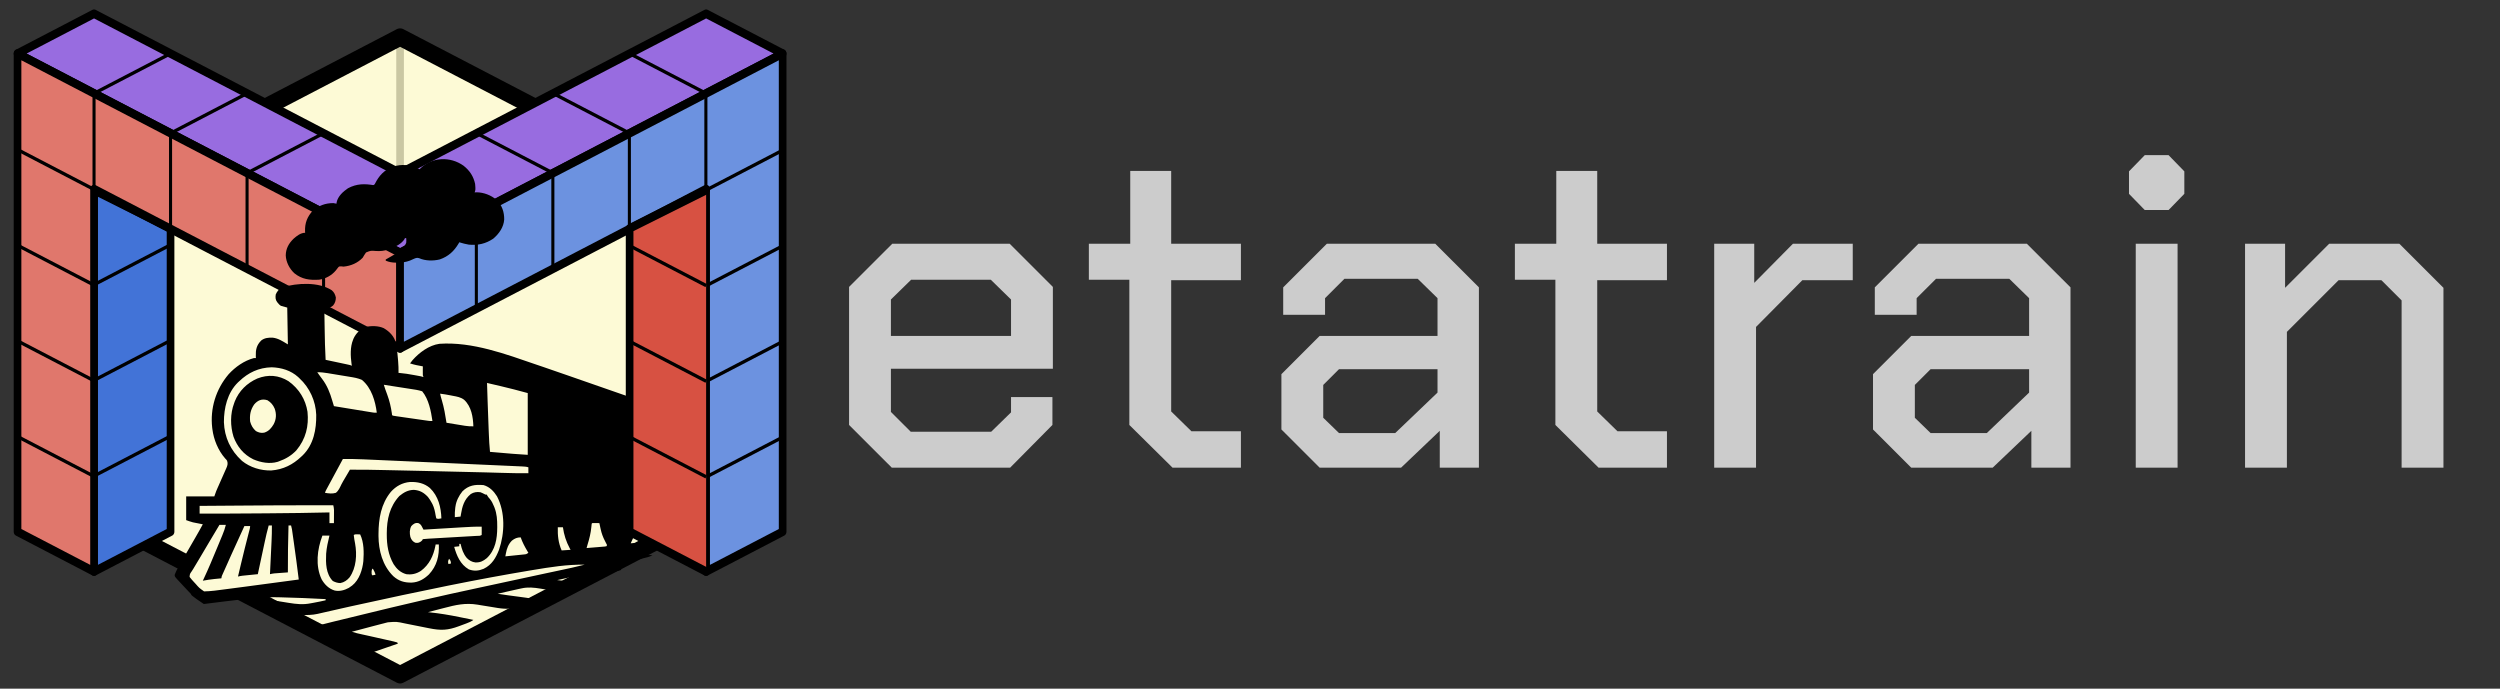 <?xml version="1.0" encoding="UTF-8" standalone="no"?>
<!DOCTYPE svg PUBLIC "-//W3C//DTD SVG 1.1//EN" "http://www.w3.org/Graphics/SVG/1.1/DTD/svg11.dtd">
<svg width="100%" height="100%" viewBox="0 0 1158 319" version="1.1" xmlns="http://www.w3.org/2000/svg" xmlns:xlink="http://www.w3.org/1999/xlink" xml:space="preserve" xmlns:serif="http://www.serif.com/" style="fill-rule:evenodd;clip-rule:evenodd;stroke-linejoin:bevel;">
    <rect x="0" y="0" width="1158" height="319" fill="#333333" stroke="none"/>
    <g transform="matrix(0.3,0,0,0.3,-0.759,-5.11591e-13)">
        <g transform="matrix(1.667,0,0,1.667,-413.386,-336.258)">
            <g id="path1" transform="matrix(4.663,0,0,5.208,-372.047,-1535.43)">
                <path d="M151.973,368.504L151.973,425.197L212.762,453.543L273.551,425.197L273.551,368.504L212.762,340.157L151.973,368.504Z" style="fill:white;fill-rule:nonzero;"/>
            </g>
            <g id="path12" transform="matrix(4.663,1.33597e-07,1.49218e-07,4.167,-372.047,-1181.1)">
                <path d="M212.762,340.157L212.762,406.373" style="fill:none;fill-rule:nonzero;stroke:rgb(153,153,153);stroke-width:1.52px;"/>
            </g>
            <g id="path11" serif:id="path1" transform="matrix(4.663,0,0,5.208,-372.047,-1535.43)">
                <path d="M151.973,368.504L151.973,425.197L212.762,453.543L273.551,425.197L273.551,368.504L212.762,340.157L151.973,368.504Z" style="fill:rgb(253,246,174);fill-opacity:0.5;fill-rule:nonzero;stroke:black;stroke-width:3.12px;stroke-linejoin:round;"/>
            </g>
        </g>
        <g transform="matrix(1.667,0,0,1.667,-413.386,-336.258)">
            <g id="path7" transform="matrix(4.663,0,0,5.208,-372.047,-1557.12)">
                <path d="M151.973,340.157L136.776,347.244L212.762,382.677L288.749,347.244L273.551,340.157L212.762,368.504L151.973,340.157" style="fill:rgb(152,108,224);fill-rule:nonzero;stroke:black;stroke-width:1.52px;stroke-linecap:round;stroke-linejoin:round;"/>
            </g>
            <g id="path46" transform="matrix(4.663,0,0,5.208,-442.913,-1520.21)">
                <path d="M212.762,368.504L227.959,361.417L212.762,368.504Z" style="fill:none;fill-rule:nonzero;stroke:black;stroke-width:0.61px;stroke-linejoin:miter;"/>
            </g>
            <g id="path461" serif:id="path46" transform="matrix(4.663,0,0,5.208,-513.779,-1557.12)">
                <path d="M212.762,368.504L227.959,361.417L212.762,368.504Z" style="fill:none;fill-rule:nonzero;stroke:black;stroke-width:0.61px;stroke-linejoin:miter;"/>
            </g>
            <g id="path462" serif:id="path46" transform="matrix(4.663,0,0,5.208,-584.646,-1594.03)">
                <path d="M212.762,368.504L227.959,361.417L212.762,368.504Z" style="fill:none;fill-rule:nonzero;stroke:black;stroke-width:0.61px;stroke-linejoin:miter;"/>
            </g>
            <g id="path463" serif:id="path46" transform="matrix(4.663,0,0,5.208,-655.512,-1630.94)">
                <path d="M212.762,368.504L227.959,361.417L212.762,368.504Z" style="fill:none;fill-rule:nonzero;stroke:black;stroke-width:0.61px;stroke-linejoin:miter;"/>
            </g>
            <g id="path464" serif:id="path46" transform="matrix(4.663,0,0,5.208,-442.913,-1520.21)">
                <path d="M243.157,368.504L227.959,361.417L243.157,368.504Z" style="fill:none;fill-rule:nonzero;stroke:black;stroke-width:0.61px;stroke-linejoin:miter;"/>
            </g>
            <g id="path465" serif:id="path46" transform="matrix(4.663,0,0,5.208,-372.047,-1557.12)">
                <path d="M243.157,368.504L227.959,361.417L243.157,368.504Z" style="fill:none;fill-rule:nonzero;stroke:black;stroke-width:0.61px;stroke-linejoin:miter;"/>
            </g>
            <g id="path466" serif:id="path46" transform="matrix(4.663,0,0,5.208,-301.181,-1594.03)">
                <path d="M243.157,368.504L227.959,361.417L243.157,368.504Z" style="fill:none;fill-rule:nonzero;stroke:black;stroke-width:0.61px;stroke-linejoin:miter;"/>
            </g>
            <g id="path467" serif:id="path46" transform="matrix(4.663,0,0,5.208,-230.315,-1630.94)">
                <path d="M243.157,368.504L227.959,361.417L243.157,368.504Z" style="fill:none;fill-rule:nonzero;stroke:black;stroke-width:0.61px;stroke-linejoin:miter;"/>
            </g>
        </g>
        <g transform="matrix(1.667,0,0,1.667,-413.386,-336.258)">
            <g id="path8" transform="matrix(4.663,0,0,5.208,-372.047,-1557.12)">
                <path d="M151.973,439.37L167.17,432.283L167.17,378.337L151.973,371.534L151.973,439.37Z" style="fill:rgb(66,115,215);fill-rule:nonzero;stroke:black;stroke-width:1.52px;stroke-linecap:round;stroke-linejoin:round;"/>
            </g>
            <g id="path38" transform="matrix(4.663,0,0,5.208,-372.047,-1468.54)">
                <path d="M167.17,398.268L151.973,405.354" style="fill:none;fill-rule:nonzero;stroke:black;stroke-width:0.61px;stroke-linejoin:miter;"/>
            </g>
            <g id="path381" serif:id="path38" transform="matrix(4.663,0,0,5.208,-372.047,-1645.7)">
                <path d="M167.17,398.268L151.973,405.354" style="fill:none;fill-rule:nonzero;stroke:black;stroke-width:0.61px;stroke-linejoin:miter;"/>
            </g>
            <g id="path382" serif:id="path38" transform="matrix(4.663,0,0,5.208,-372.047,-1557.12)">
                <path d="M167.17,398.268L151.973,405.354" style="fill:none;fill-rule:nonzero;stroke:black;stroke-width:0.61px;stroke-linejoin:miter;"/>
            </g>
        </g>
        <g transform="matrix(1.667,0,0,1.667,-413.386,-336.258)">
            <g id="path5" transform="matrix(4.663,0,0,5.208,-372.047,-1557.12)">
                <path d="M151.973,439.37L136.776,432.283L136.776,347.244L212.762,382.677L212.762,399.685L151.973,371.339L151.973,439.37Z" style="fill:rgb(224,119,108);fill-rule:nonzero;stroke:black;stroke-width:1.52px;stroke-linecap:round;stroke-linejoin:round;"/>
            </g>
            <g id="path21" transform="matrix(4.663,0,0,5.208,-584.646,-1667.45)">
                <path d="M197.565,392.598L182.368,385.512" style="fill:none;fill-rule:nonzero;stroke:black;stroke-width:0.61px;stroke-linejoin:miter;"/>
            </g>
            <g id="path211" serif:id="path21" transform="matrix(4.663,0,0,5.208,-584.646,-1578.86)">
                <path d="M197.565,392.598L182.368,385.512" style="fill:none;fill-rule:nonzero;stroke:black;stroke-width:0.61px;stroke-linejoin:miter;"/>
            </g>
            <g id="path212" serif:id="path21" transform="matrix(4.663,0,0,5.208,-584.646,-1490.28)">
                <path d="M197.565,392.598L182.368,385.512" style="fill:none;fill-rule:nonzero;stroke:black;stroke-width:0.61px;stroke-linejoin:miter;"/>
            </g>
            <g id="path213" serif:id="path21" transform="matrix(4.663,0,0,5.208,-584.646,-1401.7)">
                <path d="M197.565,392.598L182.368,385.512" style="fill:none;fill-rule:nonzero;stroke:black;stroke-width:0.61px;stroke-linejoin:miter;"/>
            </g>
            <g id="path214" serif:id="path21" transform="matrix(4.663,0,0,5.208,-584.646,-1667.45)">
                <path d="M197.565,375.591L197.565,392.598" style="fill:none;fill-rule:nonzero;stroke:black;stroke-width:0.61px;stroke-linejoin:miter;"/>
            </g>
            <g id="path215" serif:id="path21" transform="matrix(4.663,0,0,5.208,-513.779,-1630.25)">
                <path d="M197.565,375.591L197.565,392.598" style="fill:none;fill-rule:nonzero;stroke:black;stroke-width:0.61px;stroke-linejoin:miter;"/>
            </g>
            <g id="path216" serif:id="path21" transform="matrix(4.663,0,0,5.208,-442.913,-1593.34)">
                <path d="M197.565,375.591L197.565,392.598" style="fill:none;fill-rule:nonzero;stroke:black;stroke-width:0.61px;stroke-linejoin:miter;"/>
            </g>
            <g id="path217" serif:id="path21" transform="matrix(4.663,0,0,5.208,-372.047,-1556.43)">
                <path d="M197.565,375.591L197.565,392.598" style="fill:none;fill-rule:nonzero;stroke:black;stroke-width:0.61px;stroke-linejoin:miter;"/>
            </g>
        </g>
        <g transform="matrix(1.667,0,0,1.667,-413.386,-336.258)">
            <g id="path6" transform="matrix(4.663,0,0,5.208,-372.047,-1557.12)">
                <path d="M288.749,432.283L288.749,347.244L212.762,382.677L212.762,399.685L273.551,371.339L273.551,439.37L288.749,432.283Z" style="fill:rgb(108,146,224);fill-rule:nonzero;stroke:black;stroke-width:1.52px;stroke-linecap:round;stroke-linejoin:round;"/>
            </g>
            <g id="path218" serif:id="path21" transform="matrix(-4.663,0,0,5.208,1824.54,-1666.75)">
                <path d="M197.565,392.598L182.368,385.512" style="fill:none;fill-rule:nonzero;stroke:black;stroke-width:0.61px;stroke-linejoin:miter;"/>
            </g>
            <g id="path219" serif:id="path21" transform="matrix(-4.663,0,0,5.208,1824.54,-1578.17)">
                <path d="M197.565,392.598L182.368,385.512" style="fill:none;fill-rule:nonzero;stroke:black;stroke-width:0.61px;stroke-linejoin:miter;"/>
            </g>
            <g id="path2110" serif:id="path21" transform="matrix(-4.663,0,0,5.208,1824.54,-1489.59)">
                <path d="M197.565,392.598L182.368,385.512" style="fill:none;fill-rule:nonzero;stroke:black;stroke-width:0.61px;stroke-linejoin:miter;"/>
            </g>
            <g id="path2111" serif:id="path21" transform="matrix(-4.663,0,0,5.208,1824.54,-1401)">
                <path d="M197.565,392.598L182.368,385.512" style="fill:none;fill-rule:nonzero;stroke:black;stroke-width:0.61px;stroke-linejoin:miter;"/>
            </g>
            <g id="path2112" serif:id="path21" transform="matrix(-4.663,0,0,5.208,1824.54,-1666.75)">
                <path d="M197.565,375.591L197.565,392.598" style="fill:none;fill-rule:nonzero;stroke:black;stroke-width:0.61px;stroke-linejoin:miter;"/>
            </g>
            <g id="path2113" serif:id="path21" transform="matrix(-4.663,0,0,5.208,1753.68,-1629.55)">
                <path d="M197.565,375.591L197.565,392.598" style="fill:none;fill-rule:nonzero;stroke:black;stroke-width:0.61px;stroke-linejoin:miter;"/>
            </g>
            <g id="path2114" serif:id="path21" transform="matrix(-4.663,0,0,5.208,1682.81,-1592.64)">
                <path d="M197.565,375.591L197.565,392.598" style="fill:none;fill-rule:nonzero;stroke:black;stroke-width:0.61px;stroke-linejoin:miter;"/>
            </g>
            <g id="path2115" serif:id="path21" transform="matrix(-4.663,0,0,5.208,1611.95,-1555.74)">
                <path d="M197.565,375.591L197.565,392.598" style="fill:none;fill-rule:nonzero;stroke:black;stroke-width:0.61px;stroke-linejoin:miter;"/>
            </g>
        </g>
        <g transform="matrix(0.237,0,0,0.22,366.56,230.333)">
            <g transform="matrix(14.191,0,0,15.307,-1212.14,-1337.22)">
                <path d="M116.237,257.485L77.714,257.45L61.401,282.835L70.084,291.745L117.865,286.984L116.237,257.485Z" style="fill:white;"/>
            </g>
            <g transform="matrix(14.191,0,0,15.307,-1212.14,-1337.22)">
                <path d="M116.237,257.485L77.714,257.45L61.401,282.835L70.084,291.745L117.865,286.984L116.237,257.485Z" style="fill:rgb(253,246,174);fill-opacity:0.5;"/>
            </g>
            <g transform="matrix(4.167,0,0,4.167,1484.07,116.153)">
                <path d="M0,0C9.826,8.416 15.466,17.906 18.051,30.613C18.793,40.449 18.793,40.449 17.301,44.926C18.208,44.864 19.116,44.802 20.051,44.738C31.693,44.809 42.957,49.708 51.551,57.426C60.287,66.738 63.642,78.107 63.516,90.578C62.69,103.443 55.643,114.388 46.301,122.926C34.442,131.444 22.703,134.29 8.301,132.926C3.147,132 -1.739,130.579 -6.699,128.926C-7.1,129.688 -7.501,130.449 -7.914,131.234C-14.79,143.724 -23.649,152.781 -37.199,157.801C-47.676,160.565 -59.71,160.335 -69.535,155.703C-73,154.458 -74.954,155.594 -78.215,157.047C-80.028,157.92 -81.841,158.795 -83.652,159.672C-90.343,162.426 -96.476,163.287 -103.637,163.238C-104.423,163.237 -105.209,163.236 -106.019,163.234C-111.763,163.139 -116.407,162.278 -121.699,159.926L-121.699,157.926C-119.288,156.352 -116.869,154.879 -114.387,153.426C-105.028,147.751 -93.679,140.668 -89.699,129.926C-89.342,127.113 -89.445,124.776 -89.699,121.926L-91.699,121.926C-92.04,122.778 -92.04,122.778 -92.387,123.648C-96.838,131.372 -106.607,136.727 -114.699,139.926C-115.689,140.318 -116.679,140.71 -117.699,141.113C-124.441,143.403 -129.713,144.015 -136.769,143.635C-145.146,142.873 -145.146,142.873 -152.504,146.078C-154.459,148.94 -156.055,151.878 -157.699,154.926C-165.511,163.757 -176.011,168.723 -187.699,169.926C-188.916,169.781 -190.133,169.637 -191.387,169.488C-194.706,169.574 -194.706,169.574 -196.332,171.641C-197.491,173.217 -198.632,174.806 -199.758,176.406C-206.065,184.592 -215.48,190.355 -225.699,191.926C-240.671,192.957 -252.765,191.287 -264.547,181.09C-272.402,173.192 -277.596,162.134 -278.012,150.926C-277.843,139.682 -273.297,130.661 -265.629,122.805C-260.854,118.271 -254.675,112.926 -247.699,112.926C-247.769,111.744 -247.769,111.744 -247.84,110.539C-248.303,96.557 -244.459,85.782 -235.387,75.238C-225.876,67.055 -216.338,63.002 -203.699,62.926C-202.024,63.213 -200.353,63.533 -198.699,63.926C-198.595,63.045 -198.49,62.165 -198.383,61.258C-196.382,51.504 -188.523,43.594 -180.699,37.926C-167.051,30.151 -154.798,30.02 -139.699,32.926C-139.287,32.02 -138.874,31.113 -138.449,30.18C-132.202,16.836 -124.518,7.48 -110.563,1.605C-96.816,-3.137 -84.334,-1.741 -71.32,4.563C-70.455,5.012 -69.59,5.462 -68.699,5.926C-68.31,5.49 -67.921,5.054 -67.52,4.605C-49.297,-14.793 -20.873,-16.04 0,0Z" style="fill-rule:nonzero;"/>
            </g>
            <g transform="matrix(4.167,0,0,4.167,625.606,990.306)">
                <path d="M0,0C3.75,3.423 5.248,7.217 6.332,12.129C6.287,17.214 5.12,21.561 2.02,25.629C-2.508,29.84 -5.633,30.212 -11.668,30.129C-11.559,38.076 -11.446,46.024 -11.329,53.971C-11.274,57.664 -11.221,61.357 -11.171,65.05C-10.933,82.425 -10.564,99.773 -9.668,117.129C-8.497,117.396 -7.326,117.664 -6.12,117.939C-1.784,118.93 2.55,119.924 6.885,120.919C8.762,121.35 10.64,121.779 12.519,122.208C15.215,122.824 17.91,123.443 20.605,124.063C21.448,124.254 22.291,124.446 23.159,124.643C29.104,126.015 29.104,126.015 31.332,127.129C31.092,125.512 31.092,125.512 30.848,123.863C29.23,110.822 28.524,95.513 33.332,83.129C33.599,82.413 33.866,81.698 34.141,80.961C37.669,72.853 44.111,65.561 52.23,61.941C61.377,59.545 72.65,59.603 81.23,63.805C90.745,69.8 97.809,78.072 100.332,89.129C102.119,98.115 102.734,107.259 103.457,116.379C103.545,117.48 103.633,118.58 103.723,119.715C104.207,126.2 104.447,132.626 104.332,139.129C105.181,139.194 105.181,139.194 106.047,139.26C113.392,139.899 120.541,141.202 127.77,142.629C128.939,142.854 130.109,143.08 131.314,143.313C139.901,144.985 139.901,144.985 143.332,146.129C143.002,145.139 142.672,144.149 142.332,143.129C142.262,140.556 142.238,138.012 142.27,135.441C142.274,134.74 142.279,134.038 142.283,133.314C142.295,131.586 142.313,129.857 142.332,128.129C141.391,127.936 140.45,127.742 139.48,127.543C138.235,127.283 136.99,127.022 135.707,126.754C134.477,126.499 133.248,126.243 131.98,125.98C128.674,125.209 125.531,124.261 122.332,123.129C123.178,121.936 124.035,120.75 124.895,119.566C125.37,118.905 125.846,118.244 126.336,117.563C136.646,104.992 151.885,92.572 168.332,90.129C219.848,86.355 272.292,107.635 319.709,125.162C323.466,126.547 327.228,127.917 330.992,129.285C343.769,133.932 356.502,138.686 369.207,143.524C396.74,154.003 424.348,164.288 451.957,174.566C452.844,174.897 453.732,175.227 454.646,175.568C463.508,178.866 472.375,182.153 481.258,185.395C482.296,185.774 482.296,185.774 483.356,186.161C486.503,187.309 489.651,188.454 492.801,189.594C493.893,189.991 494.985,190.388 496.109,190.797C497.03,191.13 497.95,191.463 498.898,191.805C504.086,193.805 509.2,195.991 514.332,198.129L514.332,384.129C486.332,386.129 486.332,386.129 476.332,386.129C476.415,387.593 476.497,389.058 476.582,390.566C476.566,403.02 472.476,414.932 467.332,426.129C480.418,425.492 493.381,424.105 506.395,422.629C519.031,421.198 531.629,419.801 544.332,419.129C542.767,422.259 540.268,422.449 537.02,423.629C536.326,423.882 535.632,424.135 534.917,424.395C533.312,424.978 531.706,425.557 530.098,426.134C527.045,427.232 523.999,428.348 520.953,429.465C505.206,435.199 489.385,440.313 473.332,445.129C482.572,445.459 491.812,445.789 501.332,446.129C496.634,449.261 491.32,450.197 485.895,451.629C485.261,451.798 484.628,451.967 483.976,452.141C469.022,456.12 453.922,459.478 438.811,462.803C437.881,463.009 436.951,463.216 435.992,463.428C434.238,463.818 432.483,464.202 430.727,464.582C429.55,464.844 429.55,464.844 428.349,465.111C427.667,465.26 426.985,465.409 426.282,465.563C424.14,466.185 422.294,467.078 420.332,468.129C421.446,469.469 421.446,469.469 424.291,469.242C426.232,469.235 426.232,469.235 428.211,469.227C428.898,469.225 429.584,469.224 430.292,469.222C432.493,469.217 434.694,469.204 436.895,469.191C438.383,469.186 439.872,469.182 441.361,469.178C445.018,469.167 448.675,469.149 452.332,469.129L452.332,471.129C438.366,475.548 424.381,478.584 409.641,477.996C395.322,477.427 382.598,480.535 368.801,484.225C363.34,485.648 357.839,486.895 352.332,488.129C353.001,488.209 353.671,488.29 354.361,488.373C357.456,488.746 360.55,489.125 363.645,489.504C364.697,489.63 365.75,489.757 366.834,489.887C372.092,490.534 377.335,491.241 382.563,492.105C383.457,492.253 384.352,492.401 385.274,492.553C385.953,492.743 386.632,492.933 387.332,493.129C387.662,493.789 387.992,494.449 388.332,495.129C385.126,496.592 381.917,498.049 378.707,499.504C377.803,499.916 376.9,500.329 375.969,500.754C375.086,501.154 374.203,501.553 373.293,501.965C372.486,502.331 371.68,502.698 370.849,503.076C356.472,509.092 341.497,505.132 326.688,502.542C316.06,500.7 306.966,499.517 296.332,502.129C294.845,502.47 293.357,502.81 291.869,503.149C286.905,504.297 281.963,505.522 277.02,506.754C275.296,507.179 273.573,507.603 271.85,508.027C267.676,509.055 263.503,510.09 259.332,511.129C269.925,512.974 280.56,514.466 291.208,515.952C299.951,517.174 308.663,518.439 317.332,520.129L317.332,522.129C313.396,523.715 309.458,525.297 305.52,526.879C304.419,527.322 303.319,527.766 302.186,528.223C299.97,529.111 297.751,529.991 295.529,530.861C293.521,531.658 291.524,532.483 289.545,533.35C276.409,538.813 262.774,535.686 249.27,533.254C247.709,532.981 246.149,532.709 244.588,532.438C243.443,532.238 243.443,532.238 242.274,532.035C240.753,531.77 239.232,531.506 237.71,531.242C236.978,531.115 236.246,530.988 235.492,530.856C234.784,530.734 234.076,530.611 233.347,530.484C231.522,530.162 229.701,529.826 227.879,529.487C208.8,526.153 193.724,529.891 175.332,535.129C172.9,535.805 170.468,536.48 168.035,537.152C162.128,538.79 156.228,540.45 150.332,542.129C150.928,542.193 151.524,542.256 152.138,542.322C168.11,544.071 183.653,546.843 199.332,550.316C201.487,550.785 203.642,551.254 205.797,551.721C210.978,552.846 216.156,553.982 221.332,555.129C218.054,557.859 214.714,559.357 210.766,560.941C210.131,561.196 209.497,561.451 208.844,561.714C207.503,562.252 206.161,562.786 204.817,563.317C202.797,564.118 200.782,564.931 198.768,565.746C181.262,572.771 170.622,573.231 152.18,569.223C150.83,568.934 149.481,568.647 148.131,568.36C143.168,567.303 138.206,566.235 133.245,565.166C129.039,564.259 124.831,563.358 120.622,562.463C118.672,562.047 116.723,561.623 114.775,561.199C101.227,558.041 101.227,558.041 87.582,559.211C86.578,559.479 85.573,559.747 84.538,560.023C82.951,560.478 82.951,560.478 81.332,560.941C80.204,561.249 79.075,561.556 77.913,561.873C74.754,562.741 71.601,563.628 68.45,564.526C66.19,565.169 63.928,565.808 61.667,566.446C51.544,569.304 41.434,572.201 31.332,575.129C36.578,577.002 41.898,578.286 47.313,579.555C48.28,579.784 49.247,580.014 50.244,580.25C53.335,580.983 56.427,581.713 59.52,582.441C71.116,585.176 82.713,587.913 94.258,590.859C95.064,591.059 95.87,591.259 96.7,591.465C98.595,591.957 100.467,592.534 102.332,593.129C102.662,593.789 102.992,594.449 103.332,595.129C95.444,598.082 87.547,601.01 79.64,603.911C76.962,604.897 74.291,605.898 71.621,606.906C69.776,607.573 69.776,607.573 67.895,608.254C66.885,608.628 65.876,609.002 64.836,609.387C55.44,611.377 46.571,609.874 37.418,607.461C35.776,607.046 35.776,607.046 34.101,606.622C30.633,605.742 27.17,604.842 23.707,603.941C21.409,603.356 19.111,602.772 16.813,602.189C-1.07,597.632 -1.07,597.632 -8.011,595.552C-8.821,595.313 -9.63,595.073 -10.465,594.826C-11.921,594.39 -13.373,593.94 -14.82,593.472C-24.184,590.668 -46.614,571.439 -39.616,569.492C-1.261,558.832 5.851,557.325 44.332,547.129C45.42,546.841 45.42,546.841 46.529,546.547C107.883,530.285 169.428,514.856 231.296,500.667C240.78,498.491 250.258,496.289 259.734,494.078C260.864,493.815 260.864,493.815 262.016,493.546C265.876,492.646 269.737,491.745 273.597,490.844C293.694,486.155 313.794,481.476 333.906,476.852C335.411,476.505 336.916,476.159 338.421,475.813C350.156,473.114 350.156,473.114 355.597,471.869C375.548,467.332 375.548,467.332 395.332,462.129C367.835,461.658 341.313,466.284 314.332,471.129C313.055,471.358 311.778,471.587 310.462,471.823C227.823,486.671 145.846,504.751 28.933,532.492C24.498,533.578 20.059,534.652 15.621,535.727C5.268,538.237 -5.078,540.776 -15.422,543.328C-17.661,543.881 -19.901,544.433 -22.141,544.984C-54.28,552.903 -107.573,534.389 -109.774,533.968C-112.928,533.366 -127.622,519.919 -130.78,519.337C-131.704,519.156 -200.098,528.39 -200.098,528.39C-200.098,528.39 -223.316,511.987 -219.668,512.129C-220.022,511.725 -220.377,511.322 -220.742,510.906C-222.721,508.65 -224.694,506.389 -226.668,504.129C-227.167,503.561 -227.665,502.992 -228.179,502.407C-232.038,498.006 -235.867,493.58 -239.668,489.129C-240.396,488.281 -241.125,487.433 -241.875,486.559C-245.701,481.846 -245.701,481.846 -245.57,478.977C-244.255,474.826 -242.332,471.063 -240.355,467.191C-239.908,466.307 -239.461,465.422 -239,464.51C-235.371,457.387 -231.57,450.365 -227.714,443.364C-222.75,434.335 -217.923,425.236 -213.105,416.129C-212.708,415.378 -212.311,414.628 -211.901,413.855C-210.759,411.697 -209.617,409.538 -208.477,407.379C-208.136,406.736 -207.796,406.093 -207.446,405.431C-205.471,401.687 -203.547,397.922 -201.668,394.129C-202.875,393.875 -204.081,393.621 -205.324,393.359C-206.939,393.012 -208.553,392.664 -210.168,392.316C-211.355,392.068 -211.355,392.068 -212.566,391.814C-213.353,391.644 -214.139,391.473 -214.949,391.297C-216.018,391.069 -216.018,391.069 -217.107,390.837C-220.703,389.843 -224.175,388.439 -227.668,387.129L-227.668,347.129L-183.668,347.129C-182.183,342.674 -182.183,342.674 -180.668,338.129C-180.021,336.434 -179.355,334.747 -178.659,333.072C-178.296,332.191 -177.932,331.31 -177.558,330.402C-177.177,329.483 -176.795,328.564 -176.402,327.617C-175.587,325.623 -174.771,323.629 -173.957,321.635C-172.684,318.525 -171.408,315.416 -170.118,312.313C-168.866,309.295 -167.633,306.269 -166.402,303.242C-166.013,302.317 -165.623,301.392 -165.222,300.439C-163.291,295.642 -161.984,292.268 -163.668,287.129C-164.981,285.047 -164.981,285.047 -166.73,283.191C-177.799,269.583 -184.584,251.474 -186.668,234.129C-186.778,233.23 -186.887,232.332 -187,231.406C-190.402,199.16 -181.377,166.873 -161.293,141.379C-150.968,129.263 -137.239,118.582 -121.668,114.129L-118.668,114.129C-118.714,113.151 -118.761,112.172 -118.809,111.164C-119.103,100.48 -117.845,92.624 -110.352,84.57C-105.193,80.154 -99.052,79.567 -92.457,79.785C-83.263,80.918 -76.427,86.191 -68.668,91.129C-68.998,70.669 -69.328,50.209 -69.668,29.129C-72.968,28.139 -76.268,27.149 -79.668,26.129C-82.141,24.156 -82.141,24.156 -83.73,22.066C-84.278,21.374 -84.826,20.682 -85.391,19.969C-88.261,15.834 -88.257,12.047 -87.668,7.129C-85.696,1.877 -82.228,-2.675 -77.109,-5.066C-54.28,-12.439 -20.713,-14.526 0,0ZM-144.668,153.129C-145.333,153.785 -145.998,154.441 -146.684,155.117C-163.341,172.638 -168.736,198.722 -168.668,222.129C-167.819,247.419 -158.536,269.66 -140.34,287.398C-127.743,298.306 -111.132,303.891 -94.59,303.469C-75.654,301.828 -60.783,293.582 -47.668,280.129C-47.003,279.473 -46.338,278.817 -45.652,278.141C-28.247,259.834 -23.99,233.879 -24.352,209.676C-25.14,186.867 -34.395,164.205 -50.668,148.129C-51.354,147.421 -52.04,146.714 -52.746,145.984C-63.962,135.122 -78.586,130.208 -93.98,129.691C-114.361,130.215 -130.638,138.738 -144.668,153.129ZM-22.668,138.129C-22.123,138.947 -22.123,138.947 -21.566,139.781C-20.5,141.381 -19.436,142.983 -18.375,144.586C-17.332,146.14 -16.271,147.682 -15.18,149.203C-7.254,160.418 -2.747,172.849 0.757,186.012C1.585,189.06 2.461,192.093 3.332,195.129C11.476,196.567 19.621,198.002 27.767,199.432C31.55,200.096 35.332,200.761 39.114,201.429C42.764,202.074 46.414,202.716 50.065,203.355C51.458,203.599 52.85,203.845 54.242,204.092C56.192,204.437 58.143,204.778 60.095,205.119C61.205,205.315 62.315,205.51 63.459,205.711C66.508,206.225 66.508,206.225 70.332,206.129C68.094,186.925 62.212,164.631 47.332,151.129C41.059,147.89 34.556,146.852 27.645,145.648C26.428,145.431 25.212,145.213 23.958,144.989C21.394,144.532 18.829,144.079 16.263,143.63C12.344,142.943 8.428,142.241 4.512,141.537C2.014,141.094 -0.483,140.652 -2.98,140.211C-4.147,140.002 -5.314,139.792 -6.516,139.577C-11.976,138.629 -17.125,137.862 -22.668,138.129ZM248.268,157.474C244.821,156.627 242.006,155.922 242.686,155.922C242.707,156.48 244.249,210.673 245.268,235.597C245.352,237.642 245.434,239.686 245.516,241.73C245.922,251.884 246.328,262.014 247.332,272.129C253.323,272.683 259.315,273.234 265.307,273.783C267.339,273.969 269.37,274.157 271.402,274.344C274.348,274.617 277.295,274.887 280.242,275.156C281.57,275.28 281.57,275.28 282.924,275.406C290.725,276.115 298.508,276.607 306.332,277.129L306.332,173.129C292.114,168.982 278.01,164.882 263.651,161.328C261.009,160.673 258.37,160.008 255.73,159.342C254.03,158.917 252.33,158.494 250.629,158.07C249.85,157.874 249.071,157.677 248.268,157.474ZM81.332,159.129C81.805,160.721 82.279,162.313 82.754,163.905C83.018,164.791 83.282,165.677 83.554,166.591C84.533,169.784 85.65,172.92 86.77,176.066C90.22,186.096 92.498,196.615 93.879,207.129C94.01,210.004 94.01,210.004 95.332,211.129C97.115,211.488 98.909,211.79 100.706,212.069C101.855,212.249 103.003,212.429 104.186,212.614C105.437,212.806 106.688,212.998 107.977,213.195C109.253,213.394 110.53,213.592 111.845,213.796C114.552,214.217 117.26,214.634 119.968,215.05C123.436,215.582 126.902,216.12 130.369,216.66C133.675,217.175 136.982,217.685 140.289,218.195C141.534,218.389 142.779,218.583 144.061,218.782C145.219,218.959 146.377,219.136 147.57,219.319C148.588,219.475 149.607,219.632 150.656,219.794C153.544,220.212 153.544,220.212 157.332,220.129C155.122,203.729 151.647,183.641 141.332,170.129C135.119,167.892 128.549,167.043 122.055,165.965C120.888,165.768 119.722,165.571 118.52,165.368C114.812,164.743 111.103,164.123 107.395,163.504C104.873,163.08 102.352,162.655 99.83,162.23C93.665,161.192 87.499,160.159 81.332,159.129ZM169.332,174.129C169.997,177.843 170.968,181.429 171.995,185.057C175.497,197.579 177.476,210.274 179.332,223.129C184.187,223.991 189.043,224.845 193.901,225.692C195.551,225.981 197.201,226.272 198.85,226.565C201.23,226.988 203.611,227.403 205.992,227.816C207.086,228.013 207.086,228.013 208.203,228.214C212.648,228.977 216.822,229.253 221.332,229.129C220.857,213.716 218.349,195.86 206.945,184.496C201.695,180.088 195.865,179.042 189.27,177.754C188.124,177.508 186.979,177.261 185.799,177.008C180.332,175.851 174.877,174.821 169.332,174.129ZM17.332,284.129C13.827,291.117 10.323,298.105 6.823,305.096C5.197,308.341 3.571,311.587 1.943,314.831C0.372,317.962 -1.197,321.094 -2.764,324.226C-3.654,326.004 -4.546,327.78 -5.438,329.556C-5.979,330.637 -6.519,331.718 -7.076,332.831C-7.553,333.784 -8.031,334.737 -8.523,335.718C-9.753,338.183 -9.753,338.183 -10.668,341.129C-4.991,342.137 0.756,343.02 6.332,341.129C10.69,337.535 12.775,331.87 15.056,326.839C16.909,322.903 19.03,319.127 21.148,315.328C22.702,312.526 24.234,309.713 25.758,306.894C26.24,306.001 26.723,305.108 27.22,304.188C27.587,303.509 27.954,302.829 28.332,302.129C47.415,301.984 66.476,302.409 85.551,302.871C90.012,302.978 94.474,303.083 98.936,303.188C106.469,303.366 114.003,303.546 121.536,303.728C129.111,303.911 136.686,304.091 144.261,304.269C211.659,305.853 211.659,305.853 240.284,306.708C241.467,306.743 241.467,306.743 242.675,306.779C250.084,307.001 257.492,307.226 264.901,307.461C279.05,307.911 293.175,308.268 307.332,308.129L307.332,298.129C303.947,297.001 301.133,296.867 297.565,296.694C296.871,296.659 296.178,296.624 295.464,296.588C293.131,296.472 290.798,296.363 288.466,296.253C286.792,296.171 285.118,296.088 283.445,296.006C278.865,295.781 274.285,295.561 269.705,295.342C264.826,295.108 259.947,294.869 255.067,294.631C246.784,294.227 238.5,293.826 230.217,293.428C218.87,292.882 207.523,292.331 196.177,291.778C173.934,290.695 151.691,289.626 129.447,288.565C122.28,288.222 115.112,287.878 107.944,287.533C98.913,287.099 89.883,286.668 80.852,286.241C76.17,286.019 71.487,285.796 66.805,285.57C62.47,285.361 58.135,285.155 53.799,284.953C52.232,284.879 50.666,284.804 49.099,284.727C38.502,284.209 27.942,284.044 17.332,284.129ZM92.422,339.398C76.871,359.717 73.111,385.099 73.02,410.004C73.014,411.299 73.008,412.595 73.002,413.929C73.186,438.111 79.15,463.497 96.145,481.504C104.757,489.775 113.258,492.489 124.957,492.332C136.049,491.664 144.097,486.422 151.816,478.617C164.562,463.968 168.046,447.008 167.332,428.129L162.332,428.129C162.197,428.954 162.061,429.779 161.922,430.629C158.862,447.046 152.619,461.897 139.27,472.629C132.077,477.528 125.046,479.381 116.332,478.129C107.285,475.363 101.444,469.279 96.645,461.336C88.248,445.446 85.904,428.878 85.957,411.129C85.958,410.404 85.959,409.68 85.96,408.934C86.051,386.074 90.316,364.256 105.645,346.441C112.619,340.44 118.88,336.359 128.332,336.129C137.926,336.899 144.106,340.947 150.332,348.129C152.684,351.322 154.58,354.575 156.332,358.129C156.71,358.886 157.087,359.642 157.477,360.422C160.14,366.377 161.299,372.451 162.294,378.86C162.58,380.627 162.949,382.38 163.332,384.129C166.194,385.56 168.266,384.729 171.332,384.129C170.752,365.575 166.701,346.742 153.355,332.961C144.519,324.961 134.243,322.514 122.465,322.848C110.118,323.956 100.314,330.009 92.422,339.398ZM204.219,338.629C198.631,346.033 194.514,354.899 193.332,364.129C193.224,364.865 193.115,365.601 193.004,366.359C192.314,371.635 192.248,376.813 192.332,382.129C196.787,381.634 196.787,381.634 201.332,381.129C201.57,379.497 201.57,379.497 201.813,377.832C203.882,364.451 206.694,352.422 217.332,343.129C221.817,340.074 227.003,339.168 232.332,340.129C234.552,341.033 236.59,342.062 238.668,343.254C240.314,344.284 240.314,344.284 242.332,344.129C242.605,344.722 242.879,345.315 243.16,345.926C244.292,348.053 245.508,349.568 247.082,351.379C250.074,355.302 251.851,359.364 253.582,363.941C253.828,364.58 254.074,365.22 254.327,365.878C258.12,376.368 258.693,386.799 258.645,397.879C258.641,398.874 258.641,398.874 258.638,399.889C258.542,418.341 255.864,437.314 242.332,451.129C236.684,456.048 232.327,458.526 224.738,458.402C219.069,457.758 214.88,455.038 211.082,450.879C205.436,443.641 203.288,436.019 201.332,427.129L199.332,427.129L199.332,431.129C196.692,431.459 194.052,431.789 191.332,432.129C195.286,446.913 200.785,461.7 214.332,470.129C222.48,473.274 229.497,472.592 237.332,469.129C250.424,462.371 256.62,450.335 261.484,436.961C270.4,408.8 271.314,374.148 258.332,347.129C253.346,338.601 247.001,331.179 237.332,328.129C223.959,326.842 213.764,328.406 204.219,338.629ZM-144.355,362.629C-145.124,362.635 -145.893,362.641 -146.685,362.647C-166.679,362.803 -186.674,362.963 -206.668,363.129L-206.668,376.129C-175.753,376.202 -144.842,376.024 -113.929,375.757C-108.842,375.713 -103.755,375.671 -98.668,375.632C-66.993,375.386 -35.333,374.962 -3.668,374.129L-3.668,392.129L3.332,392.129C3.361,388.066 3.379,384.004 3.395,379.941C3.403,378.791 3.411,377.64 3.42,376.455C3.423,375.343 3.426,374.231 3.43,373.086C3.435,372.065 3.44,371.044 3.446,369.991C3.337,367.255 2.899,364.801 2.332,362.129C-7.376,362.095 -17.085,362.077 -26.793,362.066C-27.957,362.065 -27.957,362.065 -29.145,362.064C-67.55,362.027 -105.952,362.33 -144.355,362.629ZM406.332,393.129C406.136,394.969 405.946,396.81 405.787,398.654C404.898,408.854 402.72,418.398 399.873,428.216C399.318,430.178 398.817,432.149 398.332,434.129C402.73,433.75 407.126,433.359 411.522,432.957C413.018,432.822 414.515,432.69 416.012,432.562C418.16,432.377 420.306,432.18 422.453,431.98C424.393,431.808 424.393,431.808 426.373,431.631C427.349,431.466 428.326,431.3 429.332,431.129C429.662,430.469 429.992,429.809 430.332,429.129C429.312,426.783 428.236,424.532 427.082,422.254C423.88,415.675 421.754,409.33 420.332,402.129C420.128,401.151 419.925,400.172 419.715,399.164C419.235,396.822 418.774,394.478 418.332,392.129C416.52,392.102 414.707,392.083 412.895,392.066C411.381,392.049 411.381,392.049 409.836,392.031C407.392,391.843 407.392,391.843 406.332,393.129ZM-175.668,395.129C-180.923,404.362 -186.058,413.655 -191.105,423.004C-196.153,432.352 -201.264,441.661 -206.444,450.936C-208.629,454.851 -210.804,458.772 -212.98,462.691C-213.768,464.109 -214.556,465.527 -215.344,466.945C-215.716,467.626 -216.088,468.307 -216.471,469.008C-217.325,470.52 -218.22,472.009 -219.142,473.48C-221.974,477.815 -221.974,477.815 -222.336,482.762C-220.049,486.007 -217.607,489.029 -214.98,492.004C-214.173,492.93 -214.173,492.93 -213.35,493.876C-207.244,501.417 -207.244,501.417 -199.668,507.129C-188.788,506.987 -177.928,505.179 -167.176,503.652C-165.396,503.403 -163.617,503.154 -161.837,502.906C-157.124,502.246 -152.411,501.581 -147.698,500.914C-143.813,500.365 -139.927,499.82 -136.04,499.274C-107.902,495.324 -79.774,491.307 -51.668,487.129C-54.007,466.308 -56.619,445.526 -59.355,424.754C-59.59,422.968 -59.59,422.968 -59.828,421.147C-60.276,417.737 -60.727,414.327 -61.18,410.918C-61.315,409.887 -61.45,408.856 -61.59,407.794C-61.717,406.842 -61.844,405.89 -61.975,404.909C-62.085,404.079 -62.195,403.248 -62.309,402.393C-62.647,400.261 -63.109,398.213 -63.668,396.129L-67.668,396.129C-68.322,422.466 -68.85,448.783 -68.668,475.129C-69.374,475.184 -70.08,475.24 -70.808,475.297C-74.011,475.55 -77.215,475.808 -80.418,476.066C-81.529,476.153 -82.64,476.24 -83.785,476.33C-84.855,476.417 -85.925,476.504 -87.027,476.594C-88.012,476.672 -88.996,476.751 -90.011,476.832C-92.328,477.091 -94.421,477.539 -96.668,478.129C-96.612,476.876 -96.612,476.876 -96.554,475.597C-96.198,467.669 -95.845,459.741 -95.495,451.813C-95.314,447.738 -95.133,443.664 -94.95,439.59C-94.772,435.647 -94.597,431.705 -94.425,427.763C-94.359,426.269 -94.292,424.776 -94.224,423.282C-93.812,414.227 -93.576,405.195 -93.668,396.129L-98.668,396.129C-101.149,405.556 -103.132,415.056 -105.023,424.613C-105.333,426.166 -105.642,427.718 -105.952,429.27C-106.759,433.314 -107.562,437.358 -108.364,441.402C-109.186,445.546 -110.012,449.689 -110.838,453.832C-112.451,461.93 -114.061,470.029 -115.668,478.129C-116.465,478.215 -117.262,478.3 -118.083,478.388C-121.695,478.778 -125.306,479.172 -128.918,479.566C-130.172,479.701 -131.426,479.836 -132.719,479.975C-133.924,480.107 -135.129,480.239 -136.371,480.375C-137.481,480.495 -138.592,480.616 -139.735,480.74C-142.126,481.057 -144.352,481.476 -146.668,482.129C-145.194,475.419 -143.714,468.711 -142.23,462.004C-141.897,460.497 -141.897,460.497 -141.557,458.959C-137.973,442.782 -134.244,426.645 -130.362,410.537C-130.179,409.777 -129.997,409.017 -129.809,408.234C-129.47,406.822 -129.128,405.411 -128.785,404C-127.947,400.602 -127.947,400.602 -127.668,397.129L-136.668,397.129C-143.747,413.467 -150.669,429.865 -157.48,446.316C-158.014,447.604 -158.014,447.604 -158.558,448.918C-160.271,453.058 -161.982,457.199 -163.69,461.341C-165.03,464.59 -166.379,467.835 -167.736,471.077C-168.063,471.863 -168.391,472.648 -168.728,473.458C-169.348,474.946 -169.97,476.432 -170.596,477.917C-172.141,481.405 -172.141,481.405 -172.668,485.129C-173.84,485.25 -175.011,485.371 -176.219,485.496C-177.806,485.665 -179.393,485.834 -180.98,486.004C-181.747,486.083 -182.513,486.161 -183.303,486.242C-189.485,486.909 -195.563,487.953 -201.668,489.129C-201.181,488.031 -200.693,486.932 -200.191,485.801C-192.769,468.87 -186.156,451.63 -179.532,434.376C-178.689,432.183 -177.843,429.991 -176.997,427.799C-175.704,424.449 -174.416,421.098 -173.133,417.744C-172.439,415.933 -171.741,414.124 -171.043,412.314C-168.879,406.629 -166.973,401.074 -165.668,395.129L-175.668,395.129ZM124.332,397.129C121.481,402.701 121.507,409.367 122.832,415.41C124.312,419.918 126.061,422.745 130.332,425.129C134.294,425.789 135.784,425.494 139.145,423.254C141.372,421.324 141.372,421.324 142.332,419.129C145.172,418.762 147.929,418.527 150.783,418.367C152.112,418.281 152.112,418.281 153.468,418.194C156.412,418.006 159.356,417.831 162.301,417.656C164.337,417.528 166.374,417.399 168.41,417.268C173.782,416.927 179.154,416.596 184.527,416.268C193.128,415.743 201.728,415.204 210.328,414.659C213.341,414.47 216.356,414.288 219.37,414.106C221.207,413.991 223.044,413.876 224.881,413.761C225.727,413.712 226.572,413.663 227.444,413.612C231.199,413.707 231.199,413.707 234.332,412.129C234.405,409.776 234.416,407.421 234.395,405.066C234.386,403.776 234.376,402.486 234.367,401.156C234.356,400.157 234.344,399.158 234.332,398.129C224.139,397.931 214.042,398.555 203.879,399.223C202.125,399.335 200.371,399.447 198.617,399.559C194.04,399.852 189.463,400.149 184.887,400.447C180.201,400.751 175.514,401.051 170.828,401.352C161.662,401.94 152.497,402.533 143.332,403.129C143.066,402.575 142.799,402.02 142.525,401.449C141.994,400.363 141.994,400.363 141.453,399.254C141.104,398.535 140.756,397.815 140.396,397.074C139.051,394.615 137.862,393.355 135.332,392.129C130.452,391.102 127.44,393.589 124.332,397.129ZM353.332,399.129C352.987,413.002 354.122,425.103 359.332,438.129C363.952,437.799 368.572,437.469 373.332,437.129C372.873,436.232 372.414,435.335 371.941,434.41C366.282,423.024 362.993,411.769 361.332,399.129L353.332,399.129ZM34.332,412.129C34.814,416.953 35.432,421.628 36.395,426.379C39.549,445.091 38.43,467.277 27.77,483.508C23.9,488.371 19.503,491.829 13.332,493.129C8.896,492.999 5.45,491.739 1.582,489.629C-9.403,477.423 -9.513,459.333 -8.85,443.809C-8.146,433.426 -5.969,423.255 -3.668,413.129L-14.668,413.129C-22.845,436.247 -25.948,463.791 -15.895,486.852C-11.344,495.3 -4.931,502.559 4.336,505.625C12.085,507.581 19.923,505.123 26.645,501.191C27.531,500.511 28.418,499.83 29.332,499.129C30.14,498.529 30.949,497.93 31.781,497.313C43.093,487.629 47.973,470.443 49.332,456.129C50.258,441.355 50.415,424.935 44.332,411.129L38.277,411.031C36.25,411.002 36.25,411.002 34.332,412.129ZM281.621,421.602C275.988,427.649 273.604,434.934 272.223,442.957C272.053,443.931 271.883,444.904 271.708,445.907C271.584,446.64 271.46,447.374 271.332,448.129C276.139,447.607 280.944,447.074 285.749,446.53C287.384,446.346 289.019,446.166 290.655,445.989C293.004,445.734 295.352,445.468 297.699,445.199C298.433,445.122 299.166,445.045 299.922,444.965C304.07,444.561 304.07,444.561 307.332,442.129C306.801,441.174 306.27,440.219 305.723,439.234C301.593,431.71 297.929,424.347 295.332,416.129C289.78,416.129 285.834,417.975 281.621,421.602ZM183.332,452.129C181.519,456.56 181.519,456.56 182.332,461.129C183.652,460.799 184.972,460.469 186.332,460.129C185.885,455.65 185.885,455.65 183.332,452.129ZM63.332,469.129C61.839,472.115 62.214,474.837 62.332,478.129C62.662,478.789 62.992,479.449 63.332,480.129C64.982,479.799 66.632,479.469 68.332,479.129C67.626,475.46 66.055,472.424 64.332,469.129L63.332,469.129ZM-104.668,519.129L-104.668,520.129C-98.844,521.113 -93.019,522.096 -87.191,523.055C-86.504,523.168 -85.817,523.281 -85.11,523.397C-83.703,523.629 -82.295,523.86 -80.888,524.091C-76.401,524.831 -71.925,525.616 -67.449,526.422C-55.234,528.565 -44.907,529.793 -32.668,527.129C-30.985,526.792 -29.301,526.458 -27.617,526.125C-21.605,524.914 -15.613,523.635 -9.668,522.129L-9.668,520.129C-32.995,518.816 -56.308,517.658 -79.668,517.129C-81.098,517.094 -81.098,517.094 -82.556,517.058C-84.927,517.005 -87.297,516.968 -89.668,516.941C-90.864,516.927 -92.06,516.913 -93.293,516.898C-97.304,517.172 -100.797,518.055 -104.668,519.129Z" style="fill-rule:nonzero;"/>
            </g>
            <g transform="matrix(4.167,0,0,4.167,343.656,1628.34)">
                <path d="M0,0C16.528,12.819 26.71,30.853 29.68,51.559C31.911,75.537 27.136,97.171 12.246,116.473C4.529,125.157 -4.181,130.891 -15,135C-15.672,135.266 -16.343,135.531 -17.035,135.805C-29.544,139.819 -43.578,136.923 -55.086,131.563C-70.646,123.243 -80.251,110.031 -85.957,93.652C-91.138,75.51 -91.317,54.871 -85,37C-84.649,35.953 -84.299,34.907 -83.938,33.828C-77.566,16.749 -65.244,3.266 -48.805,-4.512C-32.061,-11.691 -15.268,-10.268 0,0ZM-53.836,39.379C-59.615,48.611 -60.974,57.187 -60,68C-58.435,74.32 -55.708,79.511 -51,84C-46.645,86.547 -43.1,87.627 -38.043,86.688C-30.831,84.26 -26.732,78.911 -23.188,72.438C-19.048,63.94 -18.676,55.194 -21.625,46.25C-24.145,40.038 -27.34,35.755 -32.938,32.063C-41.687,29.027 -48.338,32.256 -53.836,39.379Z" style="fill-rule:nonzero;"/>
            </g>
        </g>
        <g transform="matrix(1.667,0,0,1.667,-413.386,-336.258)">
            <g id="path9" transform="matrix(4.663,0,0,5.208,-372.047,-1557.12)">
                <path d="M273.551,439.37L258.354,432.283L258.354,378.337L273.551,371.534" style="fill:rgb(215,81,66);fill-rule:nonzero;stroke:black;stroke-width:1.52px;stroke-linecap:round;stroke-linejoin:round;"/>
            </g>
            <g id="path383" serif:id="path38" transform="matrix(-4.663,0,0,5.208,1612.2,-1467.69)">
                <path d="M167.17,398.268L151.973,405.354" style="fill:none;fill-rule:nonzero;stroke:black;stroke-width:0.61px;stroke-linejoin:miter;"/>
            </g>
            <g id="path384" serif:id="path38" transform="matrix(-4.663,0,0,5.208,1612.2,-1644.85)">
                <path d="M167.17,398.268L151.973,405.354" style="fill:none;fill-rule:nonzero;stroke:black;stroke-width:0.61px;stroke-linejoin:miter;"/>
            </g>
            <g id="path385" serif:id="path38" transform="matrix(-4.663,0,0,5.208,1612.2,-1556.27)">
                <path d="M167.17,398.268L151.973,405.354" style="fill:none;fill-rule:nonzero;stroke:black;stroke-width:0.61px;stroke-linejoin:miter;"/>
            </g>
        </g>
    </g>
    <g transform="matrix(1.023,0,0,1.361,-92.163,44.755)">
        <g transform="matrix(203.7,0,0,153.035,462.316,126.284)">
            <path d="M0.06,-0.095L0.06,-0.402L0.156,-0.498L0.417,-0.498L0.513,-0.402L0.513,-0.22L0.153,-0.22L0.153,-0.124L0.197,-0.08L0.376,-0.08L0.42,-0.123L0.42,-0.157L0.512,-0.157L0.512,-0.095L0.418,-0L0.155,-0L0.06,-0.095ZM0.42,-0.293L0.42,-0.374L0.375,-0.418L0.198,-0.418L0.153,-0.374L0.153,-0.293L0.42,-0.293Z" style="fill:rgb(204,204,204);fill-rule:nonzero;"/>
        </g>
        <g transform="matrix(203.7,0,0,153.035,578.018,126.284)">
            <path d="M0.115,-0.095L0.115,-0.418L0.025,-0.418L0.025,-0.498L0.117,-0.498L0.117,-0.66L0.208,-0.66L0.208,-0.498L0.363,-0.498L0.363,-0.417L0.208,-0.417L0.208,-0.125L0.253,-0.081L0.363,-0.081L0.363,-0L0.211,-0L0.115,-0.095Z" style="fill:rgb(204,204,204);fill-rule:nonzero;"/>
        </g>
        <g transform="matrix(203.7,0,0,153.035,659.091,126.284)">
            <path d="M0.055,-0.085L0.055,-0.208L0.14,-0.293L0.402,-0.293L0.402,-0.377L0.358,-0.42L0.195,-0.42L0.152,-0.377L0.152,-0.34L0.059,-0.34L0.059,-0.401L0.156,-0.498L0.397,-0.498L0.494,-0.401L0.494,-0L0.407,-0L0.407,-0.082L0.321,-0L0.14,-0L0.055,-0.085ZM0.308,-0.077L0.402,-0.167L0.402,-0.219L0.183,-0.219L0.148,-0.184L0.148,-0.111L0.183,-0.077L0.308,-0.077Z" style="fill:rgb(204,204,204);fill-rule:nonzero;"/>
        </g>
        <g transform="matrix(203.7,0,0,153.035,770.922,126.284)">
            <path d="M0.115,-0.095L0.115,-0.418L0.025,-0.418L0.025,-0.498L0.117,-0.498L0.117,-0.66L0.208,-0.66L0.208,-0.498L0.363,-0.498L0.363,-0.417L0.208,-0.417L0.208,-0.125L0.253,-0.081L0.363,-0.081L0.363,-0L0.211,-0L0.115,-0.095Z" style="fill:rgb(204,204,204);fill-rule:nonzero;"/>
        </g>
        <g transform="matrix(203.7,0,0,153.035,851.995,126.284)">
            <path d="M0.07,-0.498L0.159,-0.498L0.159,-0.411L0.245,-0.498L0.378,-0.498L0.378,-0.417L0.266,-0.417L0.163,-0.313L0.163,-0L0.07,-0L0.07,-0.498Z" style="fill:rgb(204,204,204);fill-rule:nonzero;"/>
        </g>
        <g transform="matrix(203.7,0,0,153.035,926.957,126.284)">
            <path d="M0.055,-0.085L0.055,-0.208L0.14,-0.293L0.402,-0.293L0.402,-0.377L0.358,-0.42L0.195,-0.42L0.152,-0.377L0.152,-0.34L0.059,-0.34L0.059,-0.401L0.156,-0.498L0.397,-0.498L0.494,-0.401L0.494,-0L0.407,-0L0.407,-0.082L0.321,-0L0.14,-0L0.055,-0.085ZM0.308,-0.077L0.402,-0.167L0.402,-0.219L0.183,-0.219L0.148,-0.184L0.148,-0.111L0.183,-0.077L0.308,-0.077Z" style="fill:rgb(204,204,204);fill-rule:nonzero;"/>
        </g>
        <g transform="matrix(203.7,0,0,153.035,1040.83,126.284)">
            <path d="M0.065,-0.609L0.065,-0.659L0.1,-0.695L0.153,-0.695L0.188,-0.659L0.188,-0.609L0.153,-0.573L0.1,-0.573L0.065,-0.609ZM0.08,-0.498L0.173,-0.498L0.173,-0L0.08,-0L0.08,-0.498Z" style="fill:rgb(204,204,204);fill-rule:nonzero;"/>
        </g>
        <g transform="matrix(203.7,0,0,153.035,1092.36,126.284)">
            <path d="M0.07,-0.498L0.159,-0.498L0.159,-0.4L0.257,-0.498L0.413,-0.498L0.511,-0.4L0.511,-0L0.418,-0L0.418,-0.372L0.373,-0.417L0.278,-0.417L0.163,-0.302L0.163,-0L0.07,-0L0.07,-0.498Z" style="fill:rgb(204,204,204);fill-rule:nonzero;"/>
        </g>
    </g>
</svg>
